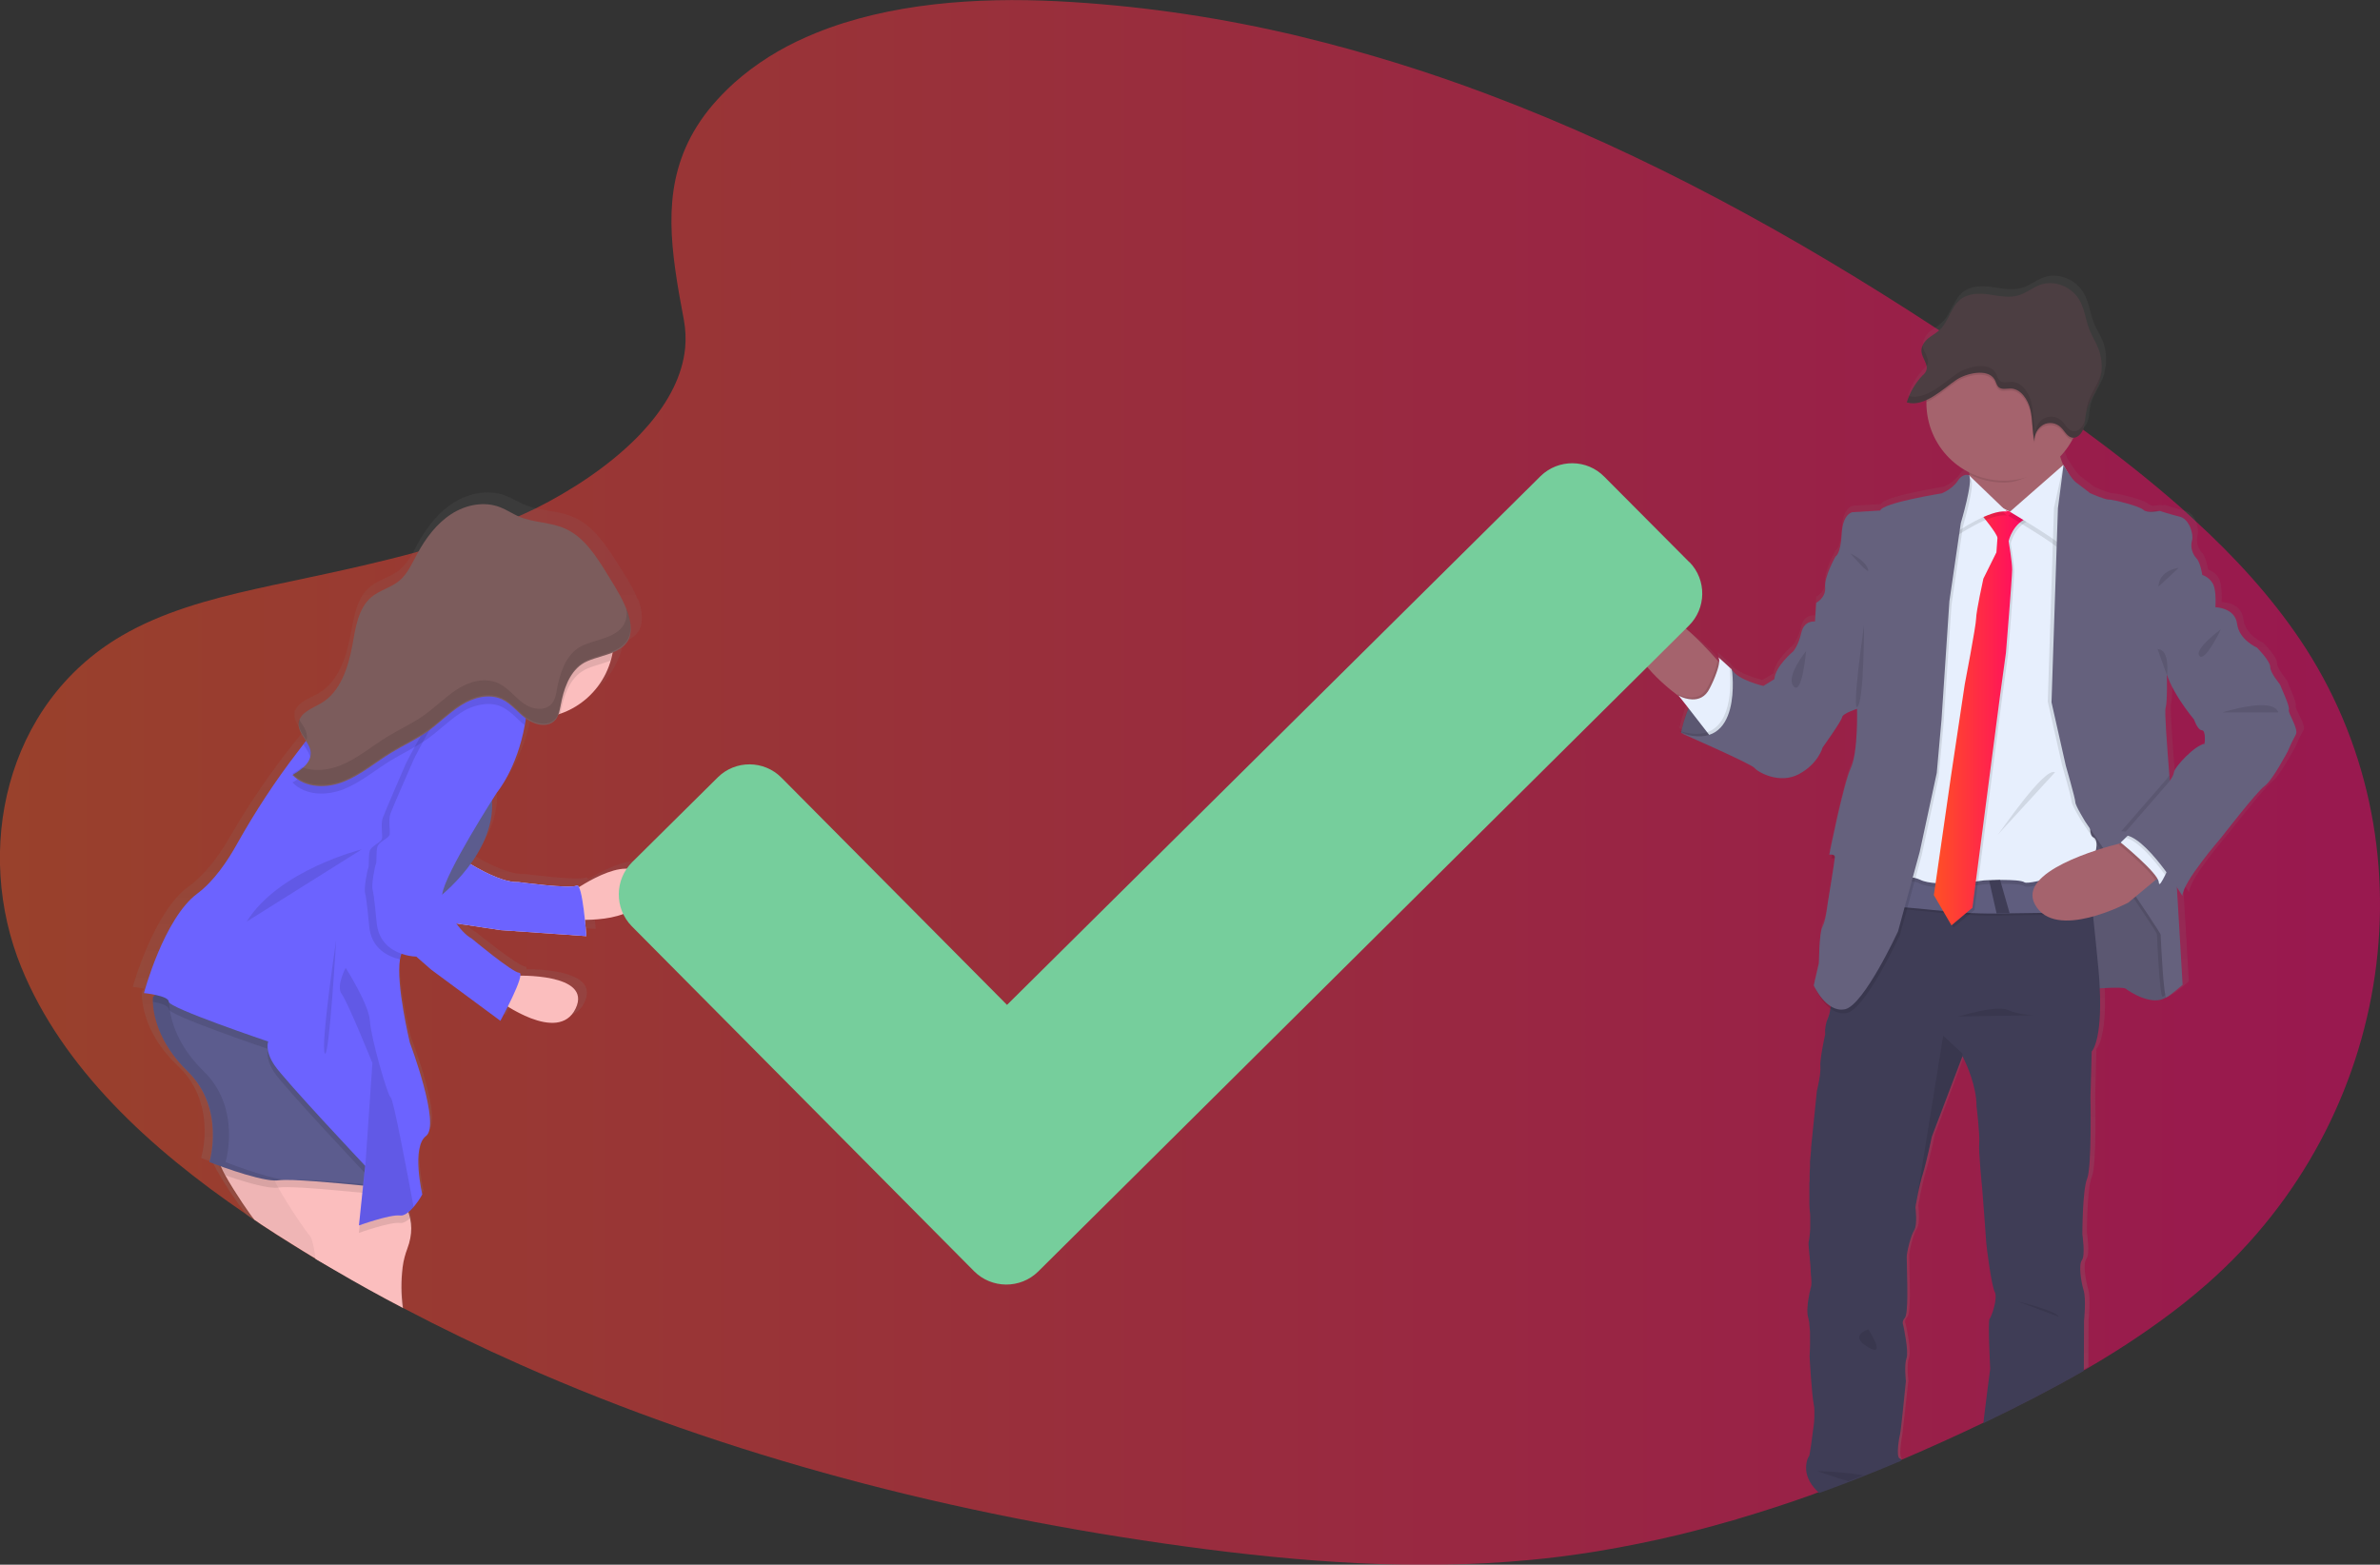 <?xml version="1.0" encoding="utf-8"?>
<!-- Generator: Adobe Illustrator 21.0.2, SVG Export Plug-In . SVG Version: 6.00 Build 0)  -->
<svg version="1.1" id="_x38_75ecf71-6e24-4878-8942-f452de3ecca7"
	 xmlns="http://www.w3.org/2000/svg" xmlns:xlink="http://www.w3.org/1999/xlink" x="0px" y="0px" viewBox="0 0 1149.1 755.5"
	 style="enable-background:new 0 0 1149.1 755.5;" xml:space="preserve">
<rect x="0" y="0" width="1149.1" height="755.5" fill="#333333" stroke="none"/>
<style type="text/css">
	.st0{opacity:0.5;fill:url(#SVGID_1_);enable-background:new    ;}
	.st1{fill:url(#SVGID_2_);}
	.st2{fill:#65617D;}
	.st3{opacity:0.1;enable-background:new    ;}
	.st4{fill:#A5636D;}
	.st5{fill:#E7EFFD;}
	.st6{fill:#3F3D56;}
	.st7{fill:#5F5D7E;}
	.st8{fill:url(#SVGID_3_);}
	.st9{fill:#4C3E42;}
	.st10{opacity:0.1;}
	.st11{fill:#E6E8EC;}
	.st12{fill:#6C63FF;}
	.st13{fill:url(#SVGID_4_);}
	.st14{fill:#FBBEBE;}
	.st15{opacity:5.000000e-02;enable-background:new    ;}
	.st16{fill:#5C5C8E;}
	.st17{fill:none;}
	.st18{fill:#F7CDDD;}
	.st19{fill:#7C5C5C;}
	.st20{fill:#76CE9C;}
</style>
<linearGradient id="SVGID_1_" gradientUnits="userSpaceOnUse" x1="-4.199271e-02" y1="380.203" x2="1149.106" y2="380.203" gradientTransform="matrix(1 0 0 -1 0 758)">
	<stop  offset="0" style="stop-color:#FFFFFF"/>
	<stop  offset="0" style="stop-color:#00A5E9"/>
	<stop  offset="0" style="stop-color:#FF5025"/>
	<stop  offset="0.969" style="stop-color:#FF006B"/>
</linearGradient>
<path class="st0" d="M1065.6,619.9c-3.6,3.2-7.3,6.2-11,9.2c-0.6,0.5-1.3,1-1.9,1.5c-13.4,10.4-27.4,19.8-42,28.4l-2.7,1.6
	c-0.7,0.4-1.3,0.8-2,1.1c-15.3,8.8-31.1,16.9-47.1,24.6l-0.2,0.1l-1.2,0.6c-12.9,6.2-26,12.1-39.3,17.8l-0.3,0.1c-6,2.5-12,5-18,7.4
	c-2.5,1-4.9,1.9-7.4,2.9c-4.6,1.8-9.3,3.5-14,5.2l-0.6,0.2l-1,0.3l-1.2,0.5c-12.2,4.4-24.6,8.4-37.1,12.1l-0.2,0.1
	c-8.7,2.5-17.5,4.9-26.4,7.1l-1.2,0.3c-13,3.1-26.2,5.8-39.5,8l-3.1,0.5c-9.7,1.5-19.5,2.8-29.4,3.7c-55.4,5.3-111.4,1-166.5-6.5
	c-111.2-15.1-220.9-43.3-320.9-87.7c-19.2-8.5-38-17.6-56.5-27.3c-0.1-0.1-0.3-0.2-0.4-0.2c-11-5.8-21.9-11.9-32.7-18.2
	c-3.1-1.8-6.3-3.7-9.4-5.5c-3.8-2.3-7.6-4.6-11.4-7c-5-3.1-10-6.3-15-9.6l-2.3-1.6l-0.9-0.6c-1.3-0.8-2.5-1.7-3.8-2.6
	c-47-32-88.9-70.8-108.7-119.3c-22.9-56-8.2-127,48.4-160.1c19.5-11.4,42.1-17.6,65-22.7l2.3-0.5c3.9-0.9,7.7-1.7,11.6-2.5
	c13.5-2.9,27.1-5.7,40.5-8.9l0,0c7-1.6,13.9-3.4,20.8-5.2l2.8-0.8c16.6-4.5,32.9-10.2,48.6-17.1h0.1c1.7-0.8,3.4-1.5,5-2.3
	c1.1-0.5,2.1-1,3.2-1.5c17-8.5,35-20.2,48.9-34.2c1.1-1.1,2.2-2.3,3.2-3.4c0.8-0.9,1.6-1.8,2.4-2.7c9.7-11.3,16.4-23.9,17.7-37.2
	l0,0c0.4-4.5,0.2-9-0.6-13.4c-1.6-8.4-3.1-16.6-4.2-24.6c-2.1-15.1-2.8-29.4,0.1-43.3l0,0c3-14.1,9.6-27.7,22.4-40.9
	c1.9-2,4-4,6.2-6c10.3-9.1,22-16.4,34.6-21.9c1.6-0.7,3.1-1.3,4.7-2C429.2,1.6,471.4-1.4,510.7,0.6c36.8,1.9,73.3,7,109.3,15.2
	c2.8,0.6,5.7,1.3,8.5,2c30.5,7.4,60.6,16.7,90,27.8c76.4,28.7,148.5,68.6,215.8,112.6c0.7,0.4,1.3,0.9,2,1.3
	c2.8,1.8,5.6,3.7,8.4,5.5c5.4,3.6,10.7,7.2,16,10.8l3.6,2.4c1.8,1.2,3.5,2.4,5.2,3.6l5.4,3.7l0,0c0.3,0.2,0.5,0.3,0.7,0.5l4.6,3.2
	c2.6,1.8,5.3,3.7,7.9,5.5l0,0l5.6,4c1.2,0.8,2.3,1.7,3.5,2.5l6,4.4l1.3,1c0.3,0.2,0.6,0.4,0.8,0.6l0.2,0.1
	c16.3,11.9,32.1,24.3,47,37.4l1.9,1.7l0.2,0.2c1.6,1.4,3.2,2.9,4.8,4.4c19.4,17.7,36.8,36.7,51,57.7
	C1175.9,405.8,1156.5,540.1,1065.6,619.9z"/>
<title>confirmation</title>
<linearGradient id="SVGID_2_" gradientUnits="userSpaceOnUse" x1="974.405" y1="802.24" x2="974.405" y2="215.344" gradientTransform="matrix(1 0 0 1 -25.44 -82.24)">
	<stop  offset="0" style="stop-color:#808080;stop-opacity:0.25"/>
	<stop  offset="0.54" style="stop-color:#808080;stop-opacity:0.12"/>
	<stop  offset="1" style="stop-color:#808080;stop-opacity:0.1"/>
</linearGradient>
<path class="st1" d="M1108.4,340.7c0.6-1.7-4.1-11.4-4.1-11.9s-5-5.9-5-8.9s-6.5-9.5-6.5-9.5s-8.8-3.6-9.7-11.6s-10.2-8.1-10.5-8.1
	c0,0,0-0.7,0.1-1.8c0-2.5-0.1-6.9-1.2-9.3c-1.1-2.2-3.1-3.8-5.4-4.6c0,0-1-6.2-2.9-8.1c-2.2-2.3-3-5.5-2.2-8.6
	c0.5-1.7,0.1-4.8-1.2-7.4c-1-2.1-2.6-3.8-4.7-4.3h-0.2c-4.6-1.1-9.7-2.8-9.7-2.8s-0.5,0.1-1.3,0.2l-0.6-0.2
	c-1.1,0.2-2.2,0.3-3.3,0.4c-1,0-1.9-0.3-2.7-0.9c-1.6-1.8-14.5-5.1-16.9-5.1s-9.3-3.2-9.3-3.2l-6.8-5.2c-1.9-1.5-5.5-7.4-6-8.3
	l-0.1-0.1l0,0c-0.5-1.1-0.9-2.3-1.3-3.5c-0.1-0.2-0.1-0.4-0.2-0.7l0,0c1.4-1.5,2.7-3,3.8-4.7l0,0c0.3-0.4,0.6-0.9,0.9-1.4
	c0.4-0.7,0.8-1.4,1.2-2.1c0.2-0.3,0.3-0.6,0.5-0.9c0.3,0,0.7-0.1,1-0.2l0.4-0.2c0.4-0.2,0.8-0.4,1.1-0.7l0.3-0.3
	c0.9-0.9,1.6-1.9,2-3.1c0.1-0.3,0.2-0.7,0.3-1c0-0.1,0.1-0.2,0.1-0.4s0.1-0.5,0.2-0.7l0.1-0.4c0-0.2,0.1-0.5,0.1-0.7s0-0.3,0-0.4
	c0-0.3,0.1-0.6,0.1-0.9c0.1-1.1,0.3-2.2,0.5-3.3l0,0c0.5-2.1,1.3-4.2,2.4-6.1c1-1.9,2.1-3.8,3-5.8l0,0c0.3-0.6,0.5-1.1,0.7-1.7
	c0.2-0.6,0.4-1.3,0.6-1.9c0-0.2,0.1-0.4,0.1-0.6c0.1-0.5,0.2-0.9,0.3-1.4c0.1-0.2,0.1-0.4,0.1-0.6c0.1-0.7,0.2-1.3,0.3-2
	c0.3-3.8-0.2-7.6-1.6-11.1c-1.2-3-3-5.6-4.2-8.6c-1.8-4.5-2.3-9.6-4.6-13.9c-3.8-7.2-12.6-10.8-19.9-8.1c-3.5,1.3-6.5,3.8-10,4.9
	c-4.7,1.5-9.8,0.4-14.6-0.3s-10.3-0.7-14.2,2.4c-4.5,3.7-5.8,10.6-10,14.6c-1,0.9-2.1,1.8-3.3,2.5c-0.9,0.6-1.7,1.2-2.5,1.8
	c-1.3,1-2.3,2.4-3,4c0,0.1-0.1,0.2-0.1,0.3s-0.1,0.3-0.1,0.4c0,0.1,0,0.3-0.1,0.5s0,0.2,0,0.3c0,0.2,0,0.5,0,0.7l0,0v0.1
	c0,0.3,0.1,0.5,0.1,0.8c0,0.1,0,0.1,0,0.2c0,0.1,0.1,0.5,0.2,0.7v0.1c0.1,0.2,0.2,0.5,0.3,0.7c0,0.1,0.1,0.2,0.1,0.4
	c0.1,0.1,0.1,0.2,0.1,0.3c0.6,1.2,1.1,2.4,1.5,3.7c0.2,0.8,0.1,1.7-0.2,2.4c-0.2,0.4-0.4,0.7-0.6,1.1c-0.3,0.4-0.7,0.9-1.1,1.2
	c-3.2,3.3-5.6,7.2-7.2,11.5c-0.2,0.5-0.3,1-0.5,1.5l0,0l0.2,0.1h0.2c0.4,0.1,0.8,0.2,1.2,0.2c0.3,0,0.5,0.1,0.8,0.1
	c1.1,0.1,2.2,0,3.3-0.3c0.2,0,0.4-0.1,0.5-0.1l0,0c0.1,0,0.1,0,0.2,0h0.1c0.9-0.2,1.8-0.5,2.6-0.9c0.2-0.1,0.4-0.2,0.6-0.3
	c0,0.3,0,0.6,0,1s0,0.4,0,0.5c0,0.4,0,0.8,0,1.3s0,0.6,0,0.9c0.8,12.8,8,24.3,19.2,30.6c0.6,0.3,1.1,0.6,1.7,0.9
	c0,0.3,0.1,0.7,0.1,1s0.1,0.6,0.1,0.9l-0.4-0.4c-0.4-0.2-0.8-0.2-1.2-0.2c-0.7,0-1.3,0.2-1.9,0.5c-1,0.6-1.9,1.4-2.5,2.4
	c-2.7,4.1-7.8,6-7.8,6s-29,4.6-30.1,8.4l-13.6,0.8c0,0-4.8,0.6-5.3,10.6v0.1v0.1c-0.1,1.2-0.2,2.2-0.3,3.2v0.1
	c-0.8,6.6-2.7,7.4-2.7,7.4s-5.6,9.8-5.1,14.9v0.1l0,0c0.1,0.7,0,1.4-0.1,2l0,0c-0.6,2.3-2.1,4.2-4.2,5.4l-0.6,9c0,0-5.3-0.8-6.7,5.4
	s-4,9-4,9s-8.8,7.3-9.2,13.5l-5.4,3.3c0,0-12.6-2.9-15.5-7.9c0,0-0.3-0.3-0.9-0.8l-0.1-0.1c0,0,0,0,0,0.1c-1.9-1.8-5.9-5.5-5.3-4.6
	c0.4,0.8,0.5,1.7,0.3,2.6l-0.9-1l-2.5-2.8c0,0-3.6-3.4-8.6-7.4l0,0c-1.2-0.9-2.4-1.9-3.7-2.8c-6.5-4.8-14.2-9.6-20-10.4
	c-0.1-0.2-0.6-2-1.7-2c-0.5,0-0.9,0.3-1.2,0.6c-6.8,6.2-7.2,16.7-1,23.5c0.3,0.3,0.6,0.6,0.9,0.9l1.3,1.2l4.1,3.8l13.7,12.8
	c0.2,0.1,0.3,0.2,0.5,0.4l0.8,1l0.6,0.8l1.1,1.4l1.6,2c-0.1,0.2-0.2,0.4-0.2,0.6c-0.6,1.4-1.1,2.8-1.5,4.1v0.1
	c-0.1,0.3-0.2,0.6-0.3,0.9c0,0.1-0.1,0.2-0.1,0.3c-0.1,0.3-0.2,0.6-0.3,0.9s-0.1,0.4-0.1,0.5s-0.1,0.2-0.1,0.3
	c-0.5,1.6-0.7,2.8-0.9,3.5l-1.1-0.3l1,0.5c0,0.1,0,0.1,0,0.2l-0.1,0.3c0.3,0.1,0.6,0.3,1,0.4l0.2,0.1l3.9,1.7l0,0
	c0.8,0.4,1.7,0.7,2.6,1.1s1.6,0.7,2.5,1.1l0,0c10.2,4.6,24.6,11.1,25.6,12.4c1.6,2.1,12.1,8.1,21.7,3s11.6-12.8,11.6-12.8
	s9.3-12.8,9.6-14.7c0.2-1.5,4.5-3.1,6.5-3.8l0.2-0.1l0.8-0.3c0,0,0,0.4,0,1.1l0,0c0,0.4,0,0.8,0,1.3c0,4.5-0.1,14.2-1.5,21.2
	c0,0,0,0,0,0.1c-0.3,1.8-0.8,3.6-1.6,5.3c-3.7,7.8-10.5,42.1-10.5,42.1h0.2c0.4-0.1,0.8-0.1,1.2-0.1c-0.1,0.6-0.2,1.1-0.3,1.5
	s-0.1,0.5-0.1,0.5h0.1c0.4-0.1,0.8-0.1,1.2-0.1c0.1,0,0.3,0,0.4,0c0,0.2-0.1,0.4-0.1,0.7v0.1v0.1c0,0-0.1,0.3-0.1,0.5
	c-0.8,5.7-3.2,20.6-3.2,20.6s-1,8.2-2.6,11.1c-0.7,1.2-1.1,4.6-1.3,8c0,0.5-0.1,1-0.1,1.5c-0.3,4.2-0.3,8.2-0.3,8.2l-0.1,0.3
	l-2.3,10.7c0,0.1,0.1,0.2,0.1,0.3l0,0c0.2,0.3,0.4,0.9,0.8,1.5l0,0l0.1,0.3c1.4,2.9,3.3,5.5,5.5,7.8c0.5,0.5,1.1,1,1.7,1.4l0,0
	c0,0.1,0,0.2-0.1,0.3s-0.1,0.4-0.1,0.6c-0.2,1.4-0.6,2.7-1.1,4c-0.6,1.4-1,2.9-1.1,4.4l0,0c-0.1,1.1-0.2,2.2-0.1,3.2l-0.1,0.6l0,0
	c-0.3,1.6-1.3,6.4-1.9,10.3c-0.1,0.9-0.2,1.8-0.3,2.5s-0.1,1.5,0,2.2c0.1,1.3,0,2.5-0.2,3.7c0,0.4-0.1,0.7-0.1,1.1
	c-0.5,3.5-1.4,7.2-1.4,7.2l-2.9,27.5v0.5c0,0.1,0,0.3,0,0.6s0,0.4,0,0.6s0,0.5-0.1,0.7c0,0.7-0.1,1.4-0.2,2.3c0,0.3,0,0.7-0.1,1
	c0,0.3,0,0.6-0.1,1c0,0.2,0,0.3,0,0.5s0,0.5,0,0.8s0,0.5,0,0.8s0,0.5,0,0.7c-0.1,1.5-0.2,3.1-0.3,4.7c0,0.3,0,0.5,0,0.8v0.8
	c0,0.5,0,1-0.1,1.5c0,0.3,0,0.7,0,1s0,0.9,0,1.4v0.3c0,0.3,0,0.6,0,0.9c0,0.7,0,1.3,0,2c0,0.3,0,0.6,0,0.8c0,0.9,0,1.8,0,2.6
	c0,0.4,0,0.8,0,1.2c0,1.1,0.1,2.1,0.2,3.2c0.1,0.8,0.2,1.6,0.2,2.4c0,0.4,0,0.8,0,1.2c0,0.2,0,0.4,0,0.6c0,0.2,0,0.4,0,0.6
	s0,0.5,0,0.8c0,0.4,0,0.8,0,1.2c0,0.2,0,0.3,0,0.5s0,0.6,0,0.9v0.5c-0.2,3.4-0.7,6.2-0.8,6.7l0,0l0,0c0,0,0,0.1,0,0.3s0,0.2,0,0.2
	s0,0.2,0,0.3s0,0.1,0,0.2c0,0.2,0.1,0.6,0.1,0.9c0,0.2,0,0.3,0,0.5l0,0c0,0.2,0,0.4,0.1,0.6s0,0.2,0,0.3c0,0.4,0.1,0.7,0.1,1.1
	s0.1,0.8,0.1,1.2l0.1,0.8c0,0.4,0.1,0.8,0.1,1.2v0.4c0,0.3,0.1,0.5,0.1,0.8l0.1,1.2c0,0.3,0.1,0.5,0.1,0.8s0,0.3,0,0.4l0.1,1.6
	c0,0.3,0,0.5,0,0.8c0,0.4,0.1,0.8,0.1,1.2s0,0.9,0.1,1.3s0,0.8,0.1,1.2c0.1,1.1,0.1,2.3,0,3.4c-0.3,1.1-1.1,4.3-1.6,7.8
	c0,0.3-0.1,0.6-0.1,0.9s0,0.4,0,0.6l-0.1,0.8c0,0.6-0.1,1.2-0.1,1.8c0,1.3,0.1,2.7,0.5,4c0.2,0.9,0.4,1.7,0.5,2.6c0,0.1,0,0.3,0,0.4
	c0,0.3,0.1,0.7,0.1,1s0,0.7,0.1,1c0,0.7,0.1,1.4,0.1,2.2c0,0.5,0,1,0,1.5c0.1,4.2-0.1,8.3-0.2,9.4v0.1c0,0.1,0,0.2,0,0.2
	s1,17.8,2.1,23.4c0.1,0.8,0.2,1.5,0.3,2.3c0,0.3,0,0.6,0,0.9c0.1,3.3-0.1,6.6-0.7,9.8c0,0-1.1,12.2-1.6,12.2c-0.2,0-1.3,1.9-1.4,4.7
	v0.1c-0.1,3.2,0.8,7.5,5.2,11.8l0.5,0.5l0.6-0.2c4.7-1.7,9.3-3.4,14-5.2c2.5-1,4.9-1.9,7.4-2.9c6.1-2.4,12.1-4.9,18-7.4l0,0
	c-0.3-0.1-0.5-0.4-0.6-0.7c-0.9-2.5,0.5-10,0.7-11.2s2.9-25.8,2.9-25.8s-1-7.8,0.3-11.1s-1.6-16.2-1.6-16.2s-1-1.6,0.8-3.5
	S922,617,922,617s-0.2-8.6-0.2-10.8s1.9-10.3,3.7-13s0.7-11.1,0.7-11.1l0,0l0.1-0.6c0-0.2,0.1-0.5,0.1-0.9l0.2-0.8
	c0.8-4.6,1.8-9.2,3.1-13.8c2.1-6.7,4.5-18.4,4.5-18.4l14-37.4l0,0l0.5-1.2l0.2-0.5c0,0,6.8,12.7,6.8,24.4c0,0,1.8,14.1,1.3,17.9
	s1.4,21.7,1.4,21.7s2.1,25.7,2.1,26.8s2.6,20.8,4.2,23.8s-1.6,12.2-2.5,13.2s0.3,24.2,0.3,24.2s-2.4,18.4-2.9,22.2
	c-0.1,0.7-0.2,1.7-0.4,3c16-7.7,31.8-15.8,47.1-24.6c0.7-0.4,1.3-0.7,2-1.1l0.1-22.7c0,0,1.1-10.6-0.2-14.9s-2.6-12.5-0.8-14.7
	s0.2-12.5,0.2-12.5s0-21.7,2.4-27.1s1.6-39.4,1.6-39.4l0.6-22.3c0,0,5.1-4.8,4-29.8c0-0.3,0-0.6,0-0.8c5.6-0.3,11.8-0.5,12.8,0.2
	c1.5,1.2,10.1,6.8,16.7,5.4l0,0c1.1-0.2,2.1-0.6,3.1-1.3c1.4-0.6,8-6.2,8-6.2l-2.5-42.7l0,0l-0.3-4.8c0.5,0.7,0.9,1.4,1.3,2
	c1,1.5,1.6,2.5,1.6,2.5c0-6.6,18.8-28.2,18.8-28.2s17.6-22.6,21.4-25.4s11.3-17,11.3-17c1.1-2.7,2.4-5.4,3.8-7.9
	C1113.6,350.1,1107.8,342.4,1108.4,340.7z M1052.3,371.1c-0.3,1.6-1.1,3-2.1,4.3c-0.1-1-0.2-1.9-0.2-2.9c0-0.1,0-0.2,0-0.3
	c-1.1-13.9-2.3-30.8-1.8-32.5c0.4-1.3,0.6-4.8,0.7-8.2l0,0c0.1-3.8,0-7.5,0-7.5l0,0l0.2-0.2c3.2,10,13.2,21.7,13.2,21.7
	s1.8,5.1,3.8,5.2s1.3,6.6,1.3,6.6c-1,0.2-1.9,0.5-2.7,1c-1,0.6-1.9,1.2-2.8,1.9l0,0C1057.2,363.8,1052.4,369.5,1052.3,371.1z"/>
<path class="st2" d="M811.6,353.8c0,0,5.8-30.5,24.5-30.7l13.7,28.1l-9.2,6.3C840.6,357.5,820.8,358.1,811.6,353.8z"/>
<path class="st3" d="M849.7,351.2l-9.2,6.3c0,0-13.9,0.4-23.9-2c-1.8-0.4-3.5-1-5.1-1.7c0,0,0-0.2,0.1-0.5v-0.1
	c0.9-3.8,2-7.6,3.5-11.2c0.6-1.4,1.2-2.8,1.9-4.2c2.7-5.3,6.6-10.4,11.9-13c1.9-1,4.1-1.5,6.2-1.6h0.6h0.3l0.3,0.6l4.6,9.5
	L849.7,351.2z"/>
<path class="st2" d="M1005,477.9c0,0,19.7-1.9,21.4-0.5s12.9,8.7,19.5,4.1s2.2-20.4,2.2-21.1s-0.6-23.1-0.6-23.1l-11.8-15.9
	l-14.8-27.8l-30.2-3l0.8,44.2l-0.2,22.6L1005,477.9z"/>
<path class="st3" d="M1005,477.9c0,0,19.7-1.9,21.4-0.5s12.9,8.7,19.5,4.1s2.2-20.4,2.2-21.1s-0.6-23.1-0.6-23.1l-11.8-15.9
	l-14.8-27.8l-30.2-3l0.8,44.2l-0.2,22.6L1005,477.9z"/>
<path class="st4" d="M832.1,322.3c0,0-1.5,19.2-13.5,19.5c0,0-3.4-2-7.9-5.5c-10.5-7.9-27.2-23-22.5-37c6.6-20.1,38.7,17,38.7,17
	l2.5,2.8L832.1,322.3z"/>
<path class="st3" d="M832.1,322.3c0,0-1.5,19.2-13.5,19.5c0,0-3.4-2-7.9-5.5l-1-1.3c2,1.1,4.3,1.7,6.5,1.8c3,0.1,6.4-1,8.5-5.4
	c1.3-2.5,2.4-5,3.3-7.6c0.6-1.5,1-3.1,1.2-4.7L832.1,322.3z"/>
<path class="st5" d="M826.9,357l-2.7-3.5l-9-11.6l-4.7-6c2,1.1,4.3,1.7,6.5,1.8c3,0.1,6.4-1,8.5-5.4c1.3-2.5,2.4-5,3.3-7.6
	c1.5-4.2,1.5-6.4,0.9-7.2s3.3,2.9,5.2,4.6l0.1,0.1l0.9,0.8l0.3,0.6l4.5,9.1c0,0,0,0.1,0,0.4C841.3,336.1,842.8,354.4,826.9,357z"/>
<path class="st6" d="M918.2,704.8c-0.3-0.2-0.6-0.5-0.9-0.6h-0.1c-1.9-0.8-0.2-10.5,0.2-11.8s2.8-25.6,2.8-25.6s-0.9-7.7,0.3-11
	s-1.6-16-1.6-16s-0.9-1.6,0.8-3.5s1.1-18.7,1.1-18.7s-0.2-8.5-0.2-10.7s1.9-10.2,3.6-12.9s0.6-11,0.6-11l0,0l0.1-0.6
	c0-0.2,0.1-0.5,0.1-0.9l0.2-0.8c0-0.2,0.1-0.4,0.1-0.6c0.1-0.5,0.2-1,0.3-1.6c0.1-0.4,0.1-0.7,0.2-1.1c0.2-1.2,0.5-2.5,0.8-3.9
	c0.1-0.4,0.2-0.8,0.3-1.3s0.2-1,0.4-1.5c0.1-0.3,0.2-0.6,0.2-0.9c0.2-0.9,0.5-1.8,0.8-2.7c2-6.6,4.4-18.2,4.4-18.2l14.6-38.4
	l0.2-0.5l0.5,0.9l0,0c1.5,3.1,6.3,13.5,6.3,23.3c0,0,1.7,14,1.3,17.8s1.4,21.5,1.4,21.5s2,25.5,2,26.6s2.5,20.8,4.1,23.7
	s-1.6,12.1-2.5,13s0.3,24.1,0.3,24.1s-2.4,18.2-2.8,22c-0.1,0.9-0.3,2.4-0.5,4.3l1.2-0.6l0.2-0.1c16-7.7,31.8-15.8,47.1-24.6
	l0.1-24.1c0,0,1.1-10.5-0.2-14.8s-2.5-12.4-0.8-14.6s0.2-12.4,0.2-12.4s0-21.5,2.3-26.9s1.6-39.2,1.6-39.2l0.6-22.2
	c0,0,5.1-4.9,3.9-30.4c-0.1-2.7-0.3-5.7-0.6-8.9c-0.9-9.6-1.8-18.3-2.6-25.9c-0.1-0.7-0.1-1.3-0.2-1.9c-0.1-0.8-0.2-1.7-0.3-2.5
	c-0.2-1.7-0.4-3.4-0.6-4.9c-0.1-0.5-0.1-0.9-0.2-1.4c-0.3-2.2-0.5-4.3-0.7-6.2c-0.1-0.7-0.2-1.5-0.3-2.2c-0.1-1-0.2-2-0.4-2.9
	c0-0.2-0.1-0.4-0.1-0.7c0-0.4-0.1-0.8-0.1-1.1c-0.5-4.1-0.8-6.3-0.8-6.3h-0.1l-15.8,0.1l-34.5,0.3h-1l-18,0.2h-1.1l-8.6,0.1h-1.5
	l-18,0.2h-1.1l-7.4,30.5l-15.1,34.6c0,0-0.2,3.8-0.8,7.5v0.2c0,0.1,0,0.2-0.1,0.4s-0.1,0.4-0.1,0.6c-0.2,1.7-0.6,3.3-1.3,4.9
	c-0.5,1.1-0.8,2.3-1,3.5l0,0c-0.2,1.3-0.3,2.5-0.2,3.8l0,0c0,0.1,0,0.2,0,0.2s-1.2,5.5-1.9,10.1c-0.1,0.9-0.2,1.8-0.3,2.5
	c-0.1,1-0.2,2-0.1,2.9c0.1,1,0,2-0.1,3c0,0.4-0.1,0.7-0.1,1.1c-0.5,3.7-1.5,7.8-1.5,7.8l-2.8,27.4v0.1c0,0.1,0,0.3,0,0.6
	s0,0.4,0,0.6s0,0.5-0.1,0.7c0,0.7-0.1,1.4-0.2,2.3c0,0.3,0,0.7-0.1,1c0,0.3,0,0.6-0.1,1c0,0.2,0,0.3,0,0.5s0,0.5,0,0.8s0,0.5,0,0.8
	s0,0.5,0,0.7c-0.1,1.5-0.2,3.1-0.2,4.7c0,0.3,0,0.5,0,0.8v0.8c0,0.5,0,1-0.1,1.5c0,0.3,0,0.7,0,1s0,0.9,0,1.4v0.4c0,0.3,0,0.6,0,0.9
	c0,0.7,0,1.3,0,2c0,0.3,0,0.6,0,0.8c0,0.9,0,1.8,0,2.6c0,0.4,0,0.8,0,1.2c0,1.1,0.1,2.2,0.2,3.3c0.1,0.7,0.2,1.5,0.2,2.3
	c0,0.4,0,0.8,0,1.2s0,0.8,0,1.2s0,0.5,0,0.8c0,0.4,0,0.8,0,1.2c0,0.2,0,0.3,0,0.5s0,0.6,0,0.9v0.5c-0.2,3.4-0.7,6.2-0.8,6.7l0,0l0,0
	c0,0,0,0.1,0,0.3s0,0.2,0,0.2s0,0.2,0,0.3s0,0.1,0,0.2c0,0.2,0.1,0.6,0.1,0.9c0,0.2,0,0.3,0,0.5l0,0c0,0.2,0,0.4,0.1,0.6
	s0,0.2,0,0.3c0,0.4,0.1,0.7,0.1,1.1s0.1,0.8,0.1,1.2l0.1,0.8c0,0.4,0.1,0.8,0.1,1.2v0.4c0,0.3,0.1,0.5,0.1,0.8l0.1,1.2
	c0,0.3,0.1,0.5,0.1,0.8v0.4l0.1,1.6c0,0.3,0,0.5,0,0.8c0,0.4,0.1,0.8,0.1,1.2s0,0.9,0.1,1.3s0,0.8,0.1,1.2c0.1,1.1,0.1,2.2,0,3.3
	c-0.7,2.6-1.2,5.2-1.6,7.9c0,0.3-0.1,0.6-0.1,0.9s0,0.4,0,0.6l-0.1,0.8c0,0.6-0.1,1.2-0.1,1.8c0,1.3,0.1,2.5,0.5,3.8
	c0.3,1.1,0.5,2.2,0.5,3.3c0.1,0.6,0.1,1.3,0.2,2s0.1,1.4,0.1,2.2c0,0.5,0,1,0,1.5c0.1,4.8-0.2,9.3-0.2,9.3v0.1v0.1
	c0.1,2,1,17.8,2,23.1c0.2,0.9,0.3,1.9,0.3,2.8c0,0.3,0,0.6,0,0.9c0.1,3.1-0.2,6.2-0.7,9.2c0,0-1.5,12.2-1.9,12.2
	c-0.2,0-1.4,2.2-1.4,5.5v0.1c0,3.1,1.2,7,5.2,11l1.1,1.1c4.7-1.7,9.3-3.4,14-5.2c2.5-1,4.9-1.9,7.4-2.9c6.1-2.4,12.1-4.9,18-7.4
	L918.2,704.8z"/>
<path class="st4" d="M1000.6,232.4l-23.3,24.9c0,0-29.9-12-26.7-16c1.2-1.6,1-6.6,0.3-12.1c-1.1-8.7-3.5-18.7-3.5-18.7
	s52.2-8.5,47.8,0.3c-1.6,3.2-1.3,7-0.3,10.4C996.2,225.2,998.2,228.9,1000.6,232.4z"/>
<path class="st3" d="M995.3,210.7c-1.6,3.2-2.4,3.5-1.4,7c-6.8,7.3-15.5,15.3-26.3,15.3c-5.8,0-11.5-1.3-16.7-3.9
	c-1.1-8.7-3.5-18.7-3.5-18.7S999.7,201.9,995.3,210.7z"/>
<path class="st4" d="M1005,194.6c0,20.7-16.7,37.4-37.4,37.5c-20.7,0-37.4-16.7-37.5-37.4c0,0,0,0,0-0.1c0-0.2,0-0.4,0-0.5
	c0.5-20.7,17.6-37,38.2-36.6C988.7,157.9,1004.9,174.4,1005,194.6L1005,194.6z"/>
<path class="st3" d="M1010.5,441.5c-5,0-21.5,0.2-39.9,0.5h-0.2l-6.1,0.1H964c-21.9,0.3-43.4-3.9-52.1-3.1c-18.4,1.7,6.6-17,6.6-17
	c13.7,3.3,27.8,4.8,41.9,4.2l5.3-0.3c16.7-0.9,33.5-2.5,42.3-5.1C1008.7,425.6,1009.6,432.7,1010.5,441.5z"/>
<path class="st7" d="M1010.5,440.5c-5,0-21.5,0.2-39.9,0.5h-0.2l-6.1,0.1H964c-21.9,0.3-43.4-3.9-52.1-3.1c-18.4,1.7,6.6-17,6.6-17
	c13.7,3.3,27.8,4.7,41.9,4.2l5.3-0.3c16.7-0.9,33.5-2.5,42.3-5.1C1008.7,424.7,1009.6,431.8,1010.5,440.5z"/>
<path class="st3" d="M957.6,242.8l-28.9,13.5l-22.3,172.6c0,0,13.2-6,20.8-2.2S958,427,958,427s17-1,19.5,0.9s32.1-7.9,32.1-7.9
	s5.3-12,1.2-13.8s1.3-20.5,1.3-20.5l-2.5-124.5l-5-16l-13.5-8.2l-13.8,11l-6.6,1L957.6,242.8z"/>
<path class="st5" d="M957.6,240.8l-28.9,13.5L906.3,427c0,0,13.2-6,20.8-2.2s30.8,0.3,30.8,0.3s17-0.9,19.5,0.9s32.1-7.9,32.1-7.9
	s5.3-11.9,1.2-13.8s1.3-20.4,1.3-20.4l-2.5-124.5l-5-16l-13.5-8.2l-13.8,11l-6.6,0.9L957.6,240.8z"/>
<path class="st3" d="M957.1,248.9c0,0,8.3,9.9,8.2,12s-0.5,6.9-0.5,6.9l-6.2,12.7c0,0-3.5,15.9-3.5,19.2s-5.5,31.9-5.5,31.9l-6.6,44
	l-8.3,57.7l8.5,14.6l10.1-8.5l13.4-102.8l2.8-20.3c0,0,3-36.5,3-40.2s-1.7-13.7-1.7-13.7s2-9.4,10.5-11.6s-0.6-0.5-0.6-0.5l-4.9-3.9
	l-4.2,1.7C971.5,248.1,959.6,244.5,957.1,248.9z"/>
<linearGradient id="SVGID_3_" gradientUnits="userSpaceOnUse" x1="933.7" y1="411.95" x2="983.867" y2="411.95" gradientTransform="matrix(1 0 0 -1 0 758)">
	<stop  offset="0" style="stop-color:#FFFFFF"/>
	<stop  offset="0" style="stop-color:#F1F1F1"/>
	<stop  offset="0" style="stop-color:#FF5025"/>
	<stop  offset="0.969" style="stop-color:#FF006B"/>
</linearGradient>
<path class="st8" d="M956.2,247.9c0,0,8.3,9.9,8.2,11.9s-0.5,6.9-0.5,6.9l-6.3,12.7c0,0-3.5,15.9-3.5,19.2s-5.5,31.9-5.5,31.9
	l-6.6,44l-8.3,57.7l8.5,14.6l10.1-8.5l13.4-102.8l2.8-20.3c0,0,3-36.5,3-40.2s-1.7-13.7-1.7-13.7s2-9.4,10.5-11.6s-0.6-0.5-0.6-0.5
	l-4.9-3.9l-4.2,1.7C970.5,247.1,958.7,243.5,956.2,247.9z"/>
<path class="st3" d="M950.7,231.4c0,0-1.3,0.9-1.6,7.2s-4.7,20.4-4.7,20.4s16.3-11.3,24.5-10.1L950.7,231.4z"/>
<path class="st5" d="M950.7,229.5c0,0-1.3,1-1.6,7.2s-4.7,20.4-4.7,20.4s16.3-11.3,24.5-10.1L950.7,229.5z"/>
<path class="st3" d="M995.3,226.4L969.6,249c0,0,21.7,12.9,24.5,16s5.7-30.8,5.7-30.8L995.3,226.4z"/>
<path class="st5" d="M996.2,224.5l-25.8,22.6c0,0,21.7,12.9,24.5,16s5.7-30.8,5.7-30.8L996.2,224.5z"/>
<path class="st3" d="M951.6,231.4c0,0-2.8-1.4-5.5,2.7s-7.7,6-7.7,6s-28.6,4.6-29.7,8.3l-13.4,0.8c0,0-4.7,0.6-5.2,10.6
	c-0.5,10-3,10.8-3,10.8s-5.5,9.8-5,14.8s-4.2,7.5-4.2,7.5l19.7,51c0,0,0.6,21.1-3,28.8s-10.4,41.8-10.4,41.8s2.8-0.6,2.7,1.3
	s-3.5,22.5-3.5,22.5s-0.9,8.2-2.5,11s-1.7,17.6-1.7,17.6l-2.6,10.7c0,0,6,13.4,15.1,11.5s25.6-37.6,25.6-37.6l10.5-38.5l8.2-38
	l2.4-25.8l3.8-57.1l5.5-37.7C947.6,254.4,953.8,234.1,951.6,231.4z"/>
<path class="st2" d="M950.7,229.5c0,0-2.8-1.4-5.5,2.7s-7.7,6-7.7,6s-28.6,4.6-29.7,8.3l-13.4,0.8c0,0-4.7,0.6-5.2,10.5
	c-0.5,9.9-3,10.9-3,10.9s-5.5,9.8-5,14.8S877,291,877,291l19.6,51.1c0,0,0.6,21.1-3,28.8s-10.4,41.8-10.4,41.8s2.8-0.6,2.7,1.3
	s-3.5,22.5-3.5,22.5s-0.9,8.2-2.5,11s-1.7,17.6-1.7,17.6l-2.5,10.7c0,0,6,13.4,15.1,11.5s25.6-37.6,25.6-37.6l10.5-38.5l8.2-38
	l2.3-25.8l3.8-57.1l5.5-37.7C946.7,252.6,952.8,232.2,950.7,229.5z"/>
<path class="st3" d="M849.7,351.2l-9.2,6.3c0,0-13.9,0.4-23.9-2l-5.1-2.2l-1-0.5l1,0.3c5.3,1.6,9.4,1.5,12.6,0.5
	c12.9-4.3,11.5-25.6,11-30.5c0-0.5-0.1-0.8-0.1-0.9c0,0,0,0,0-0.1l0.1,0.1c0.2,0.3,0.4,0.6,0.6,0.8c0.2,0.2,0.4,0.4,0.6,0.6l0,0
	l4.5,9.1c0,0,0,0.1,0,0.4L849.7,351.2z"/>
<path class="st2" d="M881.3,289.8l-4.4,1.3l-0.6,9c0,0-5.2-0.8-6.6,5.4s-3.9,9-3.9,9s-8.7,7.2-9.1,13.4l-5.3,3.3
	c0,0-12.4-2.8-15.2-7.9c0,0,5.7,40.6-24.5,30.7c0,0,33.8,14.8,35.4,16.8s12,8,21.4,3s11.5-12.9,11.5-12.9s9.1-12.7,9.4-14.6
	s7.4-4.1,7.4-4.1l13.5-32.7L881.3,289.8z"/>
<path class="st3" d="M991.7,245.2l4.6-20.8c0,0,2,6.8,4.1,8.3c2.1,1.6,6.8,5.2,6.8,5.2s6.8,3.1,9.1,3.1s15.1,3.3,16.7,5
	s7.9,0.5,7.9,0.5s5.2,1.7,9.8,2.8s6.8,8.6,5.8,11.6c-0.8,3,0.1,6.2,2.2,8.5c1.9,1.9,2.8,8,2.8,8c2.3,0.8,4.2,2.4,5.3,4.6
	c1.6,3.5,1.1,11,1.1,11l-23.4,33c0,0,0.3,12.7-0.6,15.6s3.3,50.9,3.3,50.9l4.9,82.7c0,0-6.4,5.5-7.9,6.1s-2.8-29.2-2.8-30.3
	s-36.3-54.4-36.3-54.4s-4.9-7.9-4.9-9.6s-4.6-17.6-4.6-17.6l-6.9-30.6L991.7,245.2z"/>
<path class="st2" d="M1069.7,291.4c0,1.1-0.1,1.8-0.1,1.8l-23.4,33l0,0c0,0,0.3,12.7-0.6,15.6c-0.6,1.6,0.7,18.6,1.8,32.5
	c0.8,10,1.5,18.5,1.5,18.5l2.1,35.1l2.8,47.6c0,0-6.4,5.5-7.8,6.1s-2.8-29.2-2.8-30.3s-36.3-54.4-36.3-54.4s-4.9-7.9-4.9-9.6
	s-4.6-17.6-4.6-17.6l-6.9-30.6l3.1-93.7l2.7-20.8c0,0,3.9,6.8,6,8.3s6.8,5.2,6.8,5.2s6.8,3.1,9.1,3.1s15.1,3.3,16.7,5
	s7.9,0.5,7.9,0.5s5.2,1.7,9.7,2.8s6.8,8.6,5.8,11.6c-0.8,3,0.1,6.2,2.2,8.5c1.9,1.9,2.8,8,2.8,8c2.3,0.8,4.2,2.4,5.3,4.6
	C1069.7,284.6,1069.8,288.9,1069.7,291.4z"/>
<path class="st3" d="M899.8,712.3c-2.5,1-4.9,1.9-7.4,2.9c-7.7-2.2-14.9-4.9-14.9-4.9C885,710.5,892.4,711.2,899.8,712.3z"/>
<path class="st3" d="M974.2,628.4c0,0,18.7,4.4,19.8,7.4L974.2,628.4z"/>
<path class="st3" d="M902.1,641.9c0,0-9.8,2.8-0.3,8.5S902.1,641.9,902.1,641.9z"/>
<path class="st3" d="M945.3,490.8c1.1,0,18.2-5.7,24.2-3.1s13.4,2.5,13.4,2.5L945.3,490.8z"/>
<path class="st3" d="M947.6,508.8l-0.2,1.6l-14.7,38.3c0,0-2.4,11.6-4.4,18.2c-1.3,4.5-2.3,9-3.1,13.7l13-80.5L947.6,508.8z"/>
<path class="st6" d="M970.3,441l-6.1,0.1H964l-3.6-15.9c1.8-0.1,3.5-0.2,5.3-0.3L970.3,441z"/>
<path class="st4" d="M1044.5,421.8l-3.9,3.2l-13,10.8c0,0-35.4,18.9-45.1,0.9c-8.6-15.8,31.5-27.1,41.2-29.5
	c1.3-0.3,2.1-0.5,2.1-0.5L1044.5,421.8z"/>
<path class="st3" d="M893.4,267.2c0,0,6.9,3.1,8.5,7.5S893.4,267.2,893.4,267.2z"/>
<path class="st3" d="M872,314.4c0,0-10.1,12.3-6,17S872,314.4,872,314.4z"/>
<path class="st3" d="M1051.9,274.2c0,0-9.4,0.9-9.8,9.1L1051.9,274.2z"/>
<path class="st3" d="M964.5,403.1c1-0.9,22.6-33,27.7-30.2L964.5,403.1z"/>
<path class="st3" d="M1005,194.6c0,6.2-1.5,12.2-4.4,17.7h-0.3c-2.4-0.5-3.6-3.3-5.4-5c-2.3-2.2-5.7-2.6-8.5-1.2
	c-2.8,1.7-4.4,4.8-4.2,8.1c-1.2-5-0.8-10.4-2-15.4s-4.7-10.1-9.5-10.2c-2.1,0-4.5,0.8-6-0.8c-0.9-0.9-1.1-2.4-1.8-3.6
	c-3.5-5.6-13.9-2.8-18.2,0.1s-9.2,7.4-14.6,9.9c0.5-20.7,17.6-37,38.2-36.6C988.7,158,1004.9,174.4,1005,194.6L1005,194.6z"/>
<path class="st9" d="M963,183.2c0.7,1.1,0.9,2.6,1.8,3.6c1.5,1.5,3.9,0.8,6,0.8c4.8,0.1,8.3,5.2,9.5,10.2s0.8,10.4,2,15.4
	c-0.3-3.3,1.4-6.4,4.2-8.1c2.8-1.5,6.2-1,8.5,1.2c1.8,1.7,3,4.5,5.4,5s4.7-1.8,5.5-4.3s0.8-5.2,1.3-7.8c1.1-4.9,4.3-8.9,6-13.6
	c2.1-5.7,2.1-11.9-0.2-17.6c-1.2-3-2.9-5.6-4.1-8.6c-1.8-4.5-2.3-9.5-4.5-13.8c-3.7-7.1-12.4-10.7-19.6-8c-3.4,1.3-6.4,3.8-9.9,4.9
	c-4.6,1.5-9.6,0.4-14.4-0.3c-4.8-0.7-10.1-0.7-14,2.4c-4.5,3.6-5.7,10.5-9.8,14.5c-1.8,1.7-3.9,2.8-5.8,4.3
	c-1.8,1.6-3.5,3.9-3.2,6.4c0.3,3.3,3.5,6.2,2.3,9.2c-0.4,0.9-1,1.7-1.8,2.3c-3.5,3.7-6.1,8.1-7.6,13c8.4,2.6,17.5-6.6,24.1-11
	C949.1,180.4,959.6,177.6,963,183.2z"/>
<path class="st3" d="M1044.5,421.8l-3.9,3.2c-3.4-5.8-17.6-17.2-17.6-17.2l0.6-0.6c1.3-0.3,2.1-0.5,2.1-0.5L1044.5,421.8z"/>
<path class="st5" d="M1048.3,416c0,0-1.4,3.5-2.9,6.5s-3,5.8-3.1,3.5c-0.2-4.4-18.4-19.2-18.4-19.2l2.5-2.4l2.9-2.8L1048.3,416z"/>
<path class="st3" d="M1048.9,392.7l2.1,35.1c-4.9-7.6-18.3-27.1-26.9-26.4l20.9-24c0.9-1,1.7-2,2.4-3.1
	C1048.2,384.2,1048.9,392.7,1048.9,392.7z"/>
<path class="st3" d="M1048.3,416c0,0-1.4,3.5-2.9,6.5c-5.5-7.5-13-16.4-19-18l2.9-2.8L1048.3,416z"/>
<path class="st2" d="M1064,288.8l5.7,4.4c0,0,9.4,0.2,10.4,8s9.6,11.5,9.6,11.5s6.4,6.4,6.4,9.4s4.9,8.3,4.9,8.8s4.7,10.1,4.1,11.8
	s5,9.3,3.3,12.1c-1.4,2.5-2.7,5.2-3.8,7.9c0,0-7.4,14.1-11.2,16.8s-21.1,25.1-21.1,25.1s-18.6,21.4-18.6,28c0,0-18.1-30.2-28.8-29.4
	l20.9-24c0,0,3.6-3.9,3.8-6.3s10.1-13.2,14.8-13.7c0,0,0.8-6.5-1.3-6.6s-3.8-5.2-3.8-5.2s-13.8-16.4-14-26.7S1064,288.8,1064,288.8z
	"/>
<path class="st3" d="M1072.3,303.8c0,0-13.2,9.7-10.4,12.9S1072.3,303.8,1072.3,303.8z"/>
<path class="st3" d="M1073,344c0,0,24.5-7.9,27,0H1073z"/>
<path class="st3" d="M900,301.8c0,0,0,35.8-3.1,39.4S900,301.8,900,301.8z"/>
<path class="st3" d="M1041.7,313.4l4.6,12.8C1046.2,326.2,1048,313.6,1041.7,313.4z"/>
<g class="st10">
	<path d="M930.6,176c1.2-3-1.9-5.8-2.3-9c-0.4,0.9-0.6,1.9-0.5,2.8c0.2,2.4,2,4.6,2.4,6.8C930.4,176.4,930.5,176.2,930.6,176z"/>
	<path d="M982.7,209.8c-1.1-5-0.8-10.2-1.9-15.2s-4.7-10.2-9.5-10.2c-2.1,0-4.5,0.8-6-0.8c-0.9-0.9-1.1-2.4-1.8-3.6
		c-3.4-5.6-13.9-2.8-18.2,0.1c-6.4,4.3-15.3,13.2-23.5,11.2c-0.4,1-0.8,1.9-1.1,2.9c8.4,2.6,17.5-6.6,24.1-11
		c4.3-2.9,14.8-5.7,18.2-0.1c0.7,1.1,0.9,2.6,1.8,3.6c1.5,1.5,3.9,0.8,6,0.8c4.8,0.1,8.3,5.2,9.5,10.2s0.8,10.4,2,15.4
		C982.2,212.1,982.3,210.9,982.7,209.8z"/>
	<path d="M1006.3,203.9c-0.9,2.5-3.1,4.8-5.5,4.3s-3.6-3.3-5.4-5c-2.3-2.2-5.7-2.6-8.5-1.2c-2.7,1.6-4.3,4.5-4.2,7.6
		c0.6-1.9,1.9-3.5,3.7-4.5c2.8-1.5,6.2-1,8.5,1.2c1.8,1.7,3,4.5,5.4,5s4.7-1.8,5.5-4.3c0.4-1.5,0.7-3,0.9-4.5
		C1006.6,203,1006.5,203.5,1006.3,203.9z"/>
	<path d="M1013.7,182.5c-1.8,4.7-5,8.7-6,13.6c-0.2,1-0.3,2-0.5,3c1.1-4.9,4.3-8.9,6-13.5c0.8-2.1,1.3-4.3,1.4-6.5
		C1014.5,180.2,1014.1,181.4,1013.7,182.5z"/>
</g>
<circle class="st11" cx="786.5" cy="296" r="0.4"/>
<path class="st12" d="M472.3,515.4c0,0,11-7.9,22.4-3c0,0-3.2,6.8-17.4,6.7L472.3,515.4z"/>
<path class="st12" d="M470.9,515.9c0,0-2.9,13.2,6,21.8c0,0,5-5.6-0.7-18.6L470.9,515.9z"/>
<path class="st12" d="M456.3,503.8c0,0,0.4-11.2,25.7-8.4c0,0,0.4,7.2-8.3,10.9S460.9,507.3,456.3,503.8z"/>
<path class="st12" d="M454.8,503.8c0,0-10.5,3.8-0.1,27c0,0,7-1.8,7.8-11.3S459.5,507,454.8,503.8z"/>
<path class="st12" d="M439.9,488.5c0,0-2.1-18.3,23.6-17.4c0,0,2.5,16.5-18.9,21.6L439.9,488.5z"/>
<path class="st12" d="M422.1,468.5c0,0,2.7-20.9,28.7-15.7c0,0,0.8,18-24.3,20.5L422.1,468.5z"/>
<path class="st12" d="M439.2,488.4c0,0-18.3-1.7-16.8,24.1c0,0,16.6,2,21.1-19.5L439.2,488.4z"/>
<path class="st12" d="M421.2,467.8c0,0-21.1,0.7-18.3,27c0,0,17.8,2.5,22.7-22.2L421.2,467.8z"/>
<path class="st12" d="M408.8,449.3c0,0-19.5-8.2-30.8,15.4c0,0,18,6.8,32.6-11.7L408.8,449.3z"/>
<path class="st12" d="M395.9,427.4c0,0-20-8.8-30.6,14.3c0,0,20.7,6.2,32.3-10.7L395.9,427.4z"/>
<path class="st12" d="M388.2,408.1c0,0-19.5-17.3-33.9,1.5c0,0,19.8,14.1,34.9,2.5L388.2,408.1z"/>
<path class="st12" d="M381,383.2c0,0-19.7-17.7-33.9,2.1c0,0,21.9,14.3,34.7,1.7L381,383.2z"/>
<linearGradient id="SVGID_4_" gradientUnits="userSpaceOnUse" x1="215.739" y1="714.04" x2="215.739" y2="319.995" gradientTransform="matrix(1 0 0 1 -25.44 -82.24)">
	<stop  offset="0" style="stop-color:#808080;stop-opacity:0.25"/>
	<stop  offset="0.54" style="stop-color:#808080;stop-opacity:0.12"/>
	<stop  offset="1" style="stop-color:#808080;stop-opacity:0.1"/>
</linearGradient>
<path class="st13" d="M307.4,437.3c-2.4,1-4.8,1.7-7.3,2.2c-4.4,0.8-8.8,1.2-13.2,1.2c0.1,1.2,0.2,2.3,0.3,3.2
	c0.2,2.7,0.4,4.6,0.4,4.6l-4.7-0.3l-38.7-2.6l-22.6-3.3c1.1,1.5,2.3,2.9,3.6,4.2c1.3,1.4,2.8,2.6,4.5,3.5c0,0,20.4,16.5,23.9,16.7
	c0.5,0,0.7,0.5,0.6,1.3c8.6,0,35.3,1.2,27.9,16.1c-1.2,2.7-3.4,4.8-6.1,5.9c-8.6,3.6-21.5-2.9-28.2-6.9c-0.6,1.3-1.3,2.5-1.8,3.5
	c-1.1,2.1-1.9,3.5-1.9,3.5l-0.7-0.5l-34.3-24.4l-7.5-6.4c-2.2-0.1-4.4-0.5-6.5-1.1l0,0l-1-0.3c0,0.1-0.1,0.2-0.1,0.3
	c-0.3,0.8-0.5,1.6-0.6,2.4c0,0.1,0,0.2,0,0.4c-0.1,0.9-0.2,1.9-0.3,2.8c0,0.6-0.1,1.3-0.1,2c-0.1,13.6,5.4,35.5,5.4,35.5
	s14.1,36.1,9.1,44.4l0,0c-0.3,0.4-0.6,0.8-1,1.1c-1.8,1.3-2.8,3.6-3.4,6.3c-1.9,8.8,1.4,22.3,1.4,22.3s-0.3,0.5-0.8,1.3
	c-1.1,1.8-2.3,3.4-3.7,5c-0.2,0.2-0.4,0.5-0.7,0.7c-0.6,0.7-1.3,1.3-2,1.8c0.1,0.4,0.3,0.8,0.4,1.2s0.3,1.1,0.5,1.7
	c1.1,4.9,0.7,10.1-1.2,14.7c-1.3,3.4-2.2,6.9-2.5,10.6l0,0c-0.7,6.6-0.5,13.3,0.5,19.9c-0.1-0.1-0.3-0.2-0.4-0.2
	c-11.1-5.8-22-11.8-32.7-18.1c-3.1-1.8-6.3-3.7-9.4-5.5c-3.8-2.3-7.6-4.6-11.4-7c-5-3.1-10-6.3-15-9.6l-2.3-1.6l-0.9-0.6
	c-1.3-0.8-2.5-1.7-3.8-2.6c-5.2-6.7-9.9-13.7-14.1-21c-0.7-1.3-1.4-2.5-1.9-3.6v-0.1l-0.3-0.7l-1.4-0.5l0,0
	c-2.7-0.9-4.3-1.6-4.3-1.6l0,0l0,0c1.2-4.5,1.8-9.1,1.7-13.7c-0.1-9-2.6-21-12.8-30.6c-15.2-14.3-17.2-28.5-17.5-33.9
	c0-0.4,0-0.7,0-1c0-0.5,0-0.9,0.1-1.4l1.2-1.1c-2.9-0.6-5.7-0.9-5.7-0.9s10.1-36.4,27-48.5c8.4-6,15.4-16,20.3-24.6
	c9-15.5,19.1-30.3,30.3-44.4l3.1-3.9l0.9-1.1l0.2-0.2l0.2-0.3c-0.4-0.6-0.8-1.2-1.3-1.9l-0.3-0.4c-1.3-2-2.5-4-2.3-6.4
	c0,0,0,0,0-0.1c0-0.2,0-0.3,0-0.5c0-0.4,0.1-0.8,0.2-1.2c0,0.1,0.1,0.1,0.1,0.2c1.4-4.2,6.9-6,11-8.3c9.6-5.4,13.6-17.1,15.7-28.1
	c1.6-8.5,2.9-18.1,9.5-23.5c4.3-3.5,10-4.7,14.3-8.2c2.5-2.2,4.6-4.9,6.1-7.8c1-1.7,1.9-3.5,2.8-5.2c4.3-7.7,9.9-14.9,17.3-19.5
	s16.8-6.4,24.9-3.3c3.1,1.2,6,3,9,4.3c1.9,0.8,3.8,1.4,5.7,1.8c6.1,1.4,12.5,1.8,18.3,4.4c9.3,4.1,15.4,13.3,20.9,22
	c2.9,4.5,7.4,11.1,9.9,17.7c0-0.2,0-0.5,0-0.7c1.2,2.9,1.9,6,2,9.2c0,1.3-0.1,2.7-0.4,4c-0.9,3.4-3.3,5.5-6.2,7.1l-0.5,0.2
	c-0.6,0.3-1.3,0.6-1.9,0.9c-0.1,0.5-0.2,1.1-0.3,1.6c0,0.2-0.1,0.5-0.2,0.7c-0.1,0.6-0.3,1.1-0.4,1.7c-2.1,7.1-6.3,13.5-12,18.3
	c-3.9,3.4-8.5,6-13.4,7.6c-0.4,0.1-0.7,0.2-1.1,0.3c-0.3,0.8-0.7,1.6-1.3,2.3c-0.4,0.5-0.8,0.9-1.4,1.3c-0.3,0.2-0.7,0.4-1,0.6
	c-0.1,0.1-0.2,0.1-0.3,0.1c-3.6,1.6-8.5,0.4-12-2.1c-0.2-0.1-0.4-0.3-0.5-0.4c0,0.6-0.1,1.2-0.2,1.8s-0.2,1-0.3,1.5
	s-0.1,0.8-0.2,1.1s-0.1,0.6-0.2,0.9L256,348c-2,9.7-5.8,18.8-11.1,27.1c-0.8,1.2-1.6,2.3-2.5,3.4l-2.5,3.8v0.5
	c0.5,8.7-2.4,16.8-6.4,23.8c-1.4,2.3-2.8,4.5-4.4,6.7l0.6,0.3c5.6,3.2,16.6,8.9,23.6,8.4c0,0,26.4,3.4,29.5,1.7
	c0.4-0.2,0.8,0.1,1.2,0.8c4.3-2.6,14.1-8.1,21.8-8.8c5.4-0.5,9.8,1.3,10.6,8S313,434.9,307.4,437.3z"/>
<path class="st14" d="M162.8,574.8c3.4,5.8,4,12.9,1.4,19.2c-2.4,6.1-2.7,13.7-2.4,19.2c-3.1-1.8-6.3-3.7-9.4-5.5
	c-3.8-2.3-7.6-4.6-11.4-7c-5-3.1-10-6.3-15-9.6l-2.3-1.6l-0.9-0.6c-0.1-0.1-0.2-0.3-0.3-0.4c-1.3-1.4-9.1-12.6-13.8-21.1
	c-0.8-1.6-1.6-3-2.1-4.3V563c-1-2.2-1.5-4-1.2-4.8c0.7-2.6,2.5-4.7,4.9-6c5.8-3,15-0.2,24.1,4.2c7.9,4,15.4,8.6,22.5,13.7l0.8,0.6
	l0.1,0.1c3,2.1,4.7,3.5,4.7,3.5S162.7,574.5,162.8,574.8z"/>
<path class="st15" d="M161.3,573.5c3.4,5.8,4,13,1.4,19.2c-2.4,6.1-2.7,13.7-2.4,19.3c-3.1-1.8-6.3-3.7-9.4-5.6
	c-3.8-2.3-7.6-4.6-11.4-7c-5-3.1-10-6.3-14.9-9.6l-2.3-1.6l-0.9-0.6c-0.1-0.1-0.2-0.3-0.3-0.4c-1.3-1.4-9.1-12.6-13.8-21.1
	c-0.8-1.6-1.6-3-2.1-4.3v-0.1c-1-2.2-1.5-4-1.2-4.8c0.7-2.6,2.5-4.7,4.9-6c5.8-3,15-0.2,24.1,4.2c7.9,4,15.4,8.6,22.5,13.7l0.8,0.6
	l0.1,0.1c3,2.1,4.7,3.5,4.7,3.5S161.1,573.2,161.3,573.5z"/>
<path class="st14" d="M198.1,597.8c-0.3,1.7-0.8,3.4-1.4,5c-1.1,2.9-1.9,5.9-2.3,9l0,0c-0.8,6.5-0.8,13.1,0.1,19.7
	c-11.1-5.8-22-11.8-32.7-18.1c-3.1-1.8-6.3-3.7-9.4-5.5c-0.7-5.3-1.7-10-2.8-11.2c-1.5-1.6-9.9-13.6-15.2-23.2
	c-0.7-1.2-1.3-2.4-1.8-3.5l0,0c-0.2-0.4-0.4-0.9-0.6-1.3c-1.4-2.9-2.1-5.2-1.7-6.2c0.7-2.4,2.1-4.5,4.1-5.9
	c8.9-6.5,27.3,2.3,41.5,11l0.4,0.2c2.7,1.7,5.2,3.3,7.5,4.9l1.3,0.9c5.9,4,9.8,7.1,9.8,7.1c1,1.5,1.7,3.1,2.3,4.8
	c0.3,0.9,0.6,1.9,0.8,2.9C198.7,591.4,198.7,594.6,198.1,597.8z"/>
<path class="st3" d="M108.8,567.5c7.3,2.5,18,5.9,23.8,6c0.6,0,1.2,0,1.8-0.1l0,0c4.1-0.6,16.8,0.3,28.4,1.4
	c4.7,0.4,9.1,0.8,12.9,1.2l9.3,1v-3.6c-2.6-1.8-5.6-3.8-8.8-5.8c-14.2-8.8-32.9-17.8-41.8-11.2c-12.6-6.1-25.4-9-29,1.8
	C104.9,559.7,106.5,563.2,108.8,567.5z"/>
<path class="st16" d="M73.8,483.7c0.2,5.4,2.2,19.4,16.7,33.5c18.5,18,10.6,43.9,10.6,43.9s22,8.6,31.5,8.9c0.6,0,1.2,0,1.8-0.1
	c5.7-0.8,28.3,1.3,41.3,2.6l9.3,1V497L83.1,472.2l-9.2,9.2C73.8,482.1,73.8,482.9,73.8,483.7z"/>
<path class="st17" d="M110,558.7"/>
<g class="st10">
	<path d="M183.4,572.5l1.7,0.2v0.8l-9.3-1c-9.3-0.9-23.6-2.3-33-2.7C149.2,569.2,170.8,571.2,183.4,572.5z"/>
	<path d="M73.9,481.4l9.2-9.2l6.2,1.5l-7.7,7.7c0,0.8,0,1.5,0,2.3c0.2,5.4,2.2,19.4,16.7,33.5c18.5,18,10.6,43.9,10.6,43.9
		s18.2,7.2,28.6,8.6c-1,0-2,0.1-3,0.2c-0.6,0.1-1.2,0.1-1.8,0.1c-9.5-0.2-31.5-8.9-31.5-8.9s7.9-25.9-10.6-43.9
		C76,503.1,74,489.1,73.8,483.8C73.8,483,73.8,482.2,73.9,481.4z"/>
</g>
<path class="st14" d="M277.6,429.6c0,0,30.8-21.4,33.1-2.1S277.6,444,277.6,444V429.6z"/>
<path class="st18" d="M224.4,415.5c0,0,16.7,11,25.9,10.4c0,0,25.2,3.4,28.1,1.7s4.7,24.4,4.7,24.4l-41.4-2.9l-26.6-4
	c0,0-13.3-8.1-13.3-15.1S224.4,415.5,224.4,415.5z"/>
<path class="st12" d="M224.4,415.5c0,0,16.7,11,25.9,10.4c0,0,25.2,3.4,28.1,1.7s4.7,24.4,4.7,24.4l-41.4-2.9l-26.6-4
	c0,0-13.3-8.1-13.3-15.1S224.4,415.5,224.4,415.5z"/>
<path class="st14" d="M248.8,471.1c0,0,37.5-1.5,29.1,15.9s-36.8-3.7-36.8-3.7L248.8,471.1z"/>
<path class="st16" d="M211.1,433.9c0,0,30.4-22.7,26.1-50.4s-26.1,21.2-26.1,21.2V433.9z"/>
<path class="st14" d="M219.6,308.4c0,10,3.9,19.5,10.8,26.7c3.7,3.9,8.2,6.9,13.2,8.9c1.6,0.7,3.3,1.2,4.9,1.6
	c1.8,0.5,3.6,0.8,5.5,1c1.3,0.1,2.6,0.2,4,0.2c4.3,0,8.6-0.7,12.6-2.2c20-7,30.6-28.8,23.7-48.9c-7-20-28.8-30.6-48.9-23.7
	C229.9,277.5,219.5,292.1,219.6,308.4z"/>
<path class="st3" d="M73.8,483.7c3.4,0.6,7.7,1.8,7.7,3.6c0,3,48,19.2,48,19.2s-1.8,4.2,3,11.4c4.8,7.2,43.8,48.6,43.8,48.6
	l-0.1,1.2l-0.5,4.8l-2.4,22.8c0,0,15-5.4,19.8-4.8c1.6,0.2,3.2-0.8,4.8-2.2c-0.6-2.7-1.6-5.3-3.1-7.7c0,0-3.9-3.1-9.8-7.1V497
	L83.1,472.2l-9.2,9.2C73.8,482.1,73.8,482.9,73.8,483.7z"/>
<path class="st12" d="M69.5,479.5c0,0,12,1.2,12,4.2s48,19.2,48,19.2s-1.8,4.2,3,11.4s43.8,48.6,43.8,48.6l-3,28.8
	c0,0,15-5.4,19.8-4.8c2.1,0.3,4.5-1.7,6.5-4c1.6-1.9,3.1-4,4.3-6.2c0,0-5.4-22.8,1.8-28.2s-7.8-45-7.8-45s-6.8-28.2-4.8-40.2
	c0.1-0.8,0.3-1.6,0.6-2.4c0-0.1,0.1-0.2,0.1-0.3c4.3-11.5,50.3-108.4,50.3-108.4c0-2.7-0.2-5.5-0.6-8.2c-0.1-0.8-0.2-1.5-0.4-2.3
	c-0.2-1.4-0.5-2.9-0.9-4.3c-0.3-0.9-0.5-1.8-0.9-2.6c-1.4-3.7-3.6-6.5-6.9-6.5c0,0-3.6-4-12-5.1c-6.2-0.8-15,0-27,5.1
	c-28.2,12-34.8,12.6-34.8,12.6l-14.2,18.6l-2.9,3.8c-10.7,13.9-20.3,28.6-28.9,43.9c-4.7,8.5-11.4,18.4-19.4,24.3
	C79.1,443.5,69.5,479.5,69.5,479.5z"/>
<path class="st3" d="M174.7,410.1c0,0-40.1,9.9-55.6,34.9L174.7,410.1z"/>
<path class="st3" d="M162.3,453.9c0,0-7.6,50.9-5.5,54.7S162.3,453.9,162.3,453.9z"/>
<path class="st3" d="M165,480c2.9,3.8,14.8,33.3,14.8,33.3l-3.4,49.5l-3,28.8c0,0,15-5.4,19.8-4.8c2.1,0.3,4.5-1.7,6.5-4
	c-3.1-16.9-9.8-52.2-11-52.8c-1.6-0.9-9.7-29.3-10.1-37.1s-11.7-25.6-11.7-25.6S162.1,476.2,165,480z"/>
<path class="st3" d="M176.3,431.4c0.7,2.2,1.9,15.3,1.9,15.3c0.8,11.5,9.5,15.3,14.9,16.5c0.1-0.8,0.3-1.6,0.6-2.4
	c3.6-10.2,50.4-108.6,50.4-108.6c0-5-0.7-10-1.9-14.8c-10.2-3-26.3,1.6-26.3,1.6c-4.7-0.6-19.9,29.6-19.9,29.6s-10.1,23.2-11.2,26.3
	s0,8.3-0.4,10.1s-5.2,3.4-5.9,5.9s-0.2,7.4-0.7,8.3S175.6,429.2,176.3,431.4z"/>
<path class="st12" d="M179.9,429.6c0.7,2.2,1.9,15.3,1.9,15.3c0.7,9.6,6.8,13.8,12,15.6c2.3,0.8,4.7,1.3,7.2,1.4l7.2,6.3l33.4,24.7
	c0,0,12.5-23,9.1-23.2s-22.9-16.5-22.9-16.5c-6-3.2-11.9-13.8-14.7-19.3c0.2-0.7,0.3-1.3,0.4-2c1.2-10.2,26.4-49.2,26.4-49.2
	s9.7-11.5,13.5-32.7c0.1-0.5,0.2-1,0.3-1.5c0.1-0.7,0.2-1.3,0.2-2c0.5-8.2-5.5-11.1-12.5-11.9l0,0c-3.7-0.3-7.4-0.2-11,0.3
	s-7.3,1.2-10.8,2.1c-3-0.4-10.5,12.2-15.3,21l0,0c-2.6,4.8-4.5,8.6-4.5,8.6s-10.2,23.2-11.3,26.3s0,8.3-0.4,10.1s-5.2,3.4-5.9,5.9
	s-0.2,7.4-0.7,8.3S179.2,427.4,179.9,429.6z"/>
<path class="st3" d="M141.2,377.8c6.3,6.5,16.7,6.5,24.9,3.2s15.3-9.4,22.9-14c5-3,10.2-5.5,15.1-8.7l0,0c0.7-0.5,1.4-0.9,2.1-1.4
	c5.7-4,10.6-9.1,16.4-12.8c3.9-2.6,8.5-4.1,13.2-4.2c2.2,0,4.3,0.4,6.3,1.3c0.3,0.1,0.7,0.3,1,0.5c1.9,1.1,3.7,2.5,5.3,4
	s3.2,3.1,5,4.5c0.1-0.5,0.2-1,0.3-1.5c0.1-0.7,0.2-1.3,0.2-2c1.3,0.1,2.6,0.2,4,0.2c4.3,0,8.6-0.8,12.6-2.2c0-0.2,0.1-0.3,0.1-0.5
	c1.4-7.6,4-15.6,10.1-19.8c3.5-2.5,9.2-3.5,14-5.4c5.9-20.4-5.9-41.7-26.3-47.5c-20.4-5.9-41.7,5.9-47.5,26.3
	c-2.4,8.4-1.9,17.3,1.5,25.4c-6.2-0.8-15,0-27,5.1c-28.2,12-34.8,12.6-34.8,12.6l-14.1,18.6c1.5,2.3,3.3,4.6,3.4,7.4
	C150.3,371.9,145.4,375.4,141.2,377.8z"/>
<path class="st19" d="M280.8,320.8c-6.1,4.3-8.7,12.3-10.1,19.8c-0.5,2.4-0.9,4.9-2.3,6.7c-3.2,4.2-9.7,3-14,0s-7.5-7.6-12.2-9.7
	c-6.3-2.8-13.6-0.8-19.5,2.9s-10.8,8.8-16.4,12.8c-5.5,3.9-11.6,6.6-17.3,10.1c-7.7,4.7-14.7,10.7-22.9,14s-18.6,3.3-24.9-3.2
	c4.2-2.4,9.1-5.9,8.8-10.9s-6.2-8.8-5.8-14s6.5-7.2,10.9-9.8c9.1-5.3,13-17,15-27.8c1.5-8.4,2.8-17.9,9.1-23.3
	c4.1-3.5,9.6-4.6,13.7-8.1c3.9-3.3,6-8.2,8.5-12.8c4.1-7.6,9.4-14.7,16.5-19.3s16.1-6.3,23.8-3.2c3,1.2,5.7,3,8.6,4.3
	c7.3,3.2,15.7,2.7,22.9,6.1c8.9,4.1,14.7,13.2,20,21.8c4.5,7.4,13.4,20.4,10.9,29.9C301.5,316.7,287.4,316.1,280.8,320.8z"/>
<g class="st10">
	<path d="M144.2,348.6c0-0.4,0.1-0.8,0.2-1.2c1.6,2.5,3.6,5,3.8,8c0,0.7,0,1.4-0.2,2C146.2,354.6,143.9,351.9,144.2,348.6z"/>
	<path d="M164.3,369.6c8.3-3.3,15.3-9.4,22.9-14c5.7-3.5,11.8-6.2,17.3-10.1c5.7-4,10.6-9.1,16.4-12.8s13.2-5.7,19.5-2.9
		c4.7,2.1,8,6.6,12.2,9.7s10.7,4.2,14,0c1.5-1.9,1.9-4.4,2.3-6.7c1.4-7.6,4-15.6,10.1-19.8c6.6-4.6,20.6-4.1,23.2-13.9
		c0.4-1.7,0.5-3.5,0.3-5.3c1.6,4.3,2.5,8.7,1.5,12.5c-2.5,9.8-16.6,9.2-23.2,13.9c-6.1,4.3-8.7,12.3-10.1,19.8
		c-0.5,2.4-0.9,4.9-2.3,6.7c-3.2,4.2-9.7,3-14,0s-7.5-7.6-12.2-9.7c-6.3-2.8-13.6-0.8-19.5,2.9s-10.8,8.8-16.4,12.8
		c-5.5,3.9-11.6,6.6-17.3,10.1c-7.7,4.7-14.7,10.7-22.9,14s-18.6,3.3-24.9-3.2c1.6-0.9,3.2-1.9,4.6-3.1
		C151.6,372.6,158.5,371.9,164.3,369.6z"/>
</g>
<path class="st20" d="M815.6,271.4l-41-41.2c-8.4-8.6-22.2-8.7-30.8-0.3l-0.1,0.1L486.2,485.2L377.3,375.5
	c-8.4-8.5-22.2-8.6-30.7-0.2l-41.4,41c-8.5,8.5-8.6,22.3-0.2,30.9l165.3,166.6c8.5,8.5,22.3,8.6,30.9,0.2l314.1-311.8
	c8.6-8.4,8.8-22.2,0.4-30.8C815.6,271.5,815.6,271.4,815.6,271.4z"/>
</svg>
